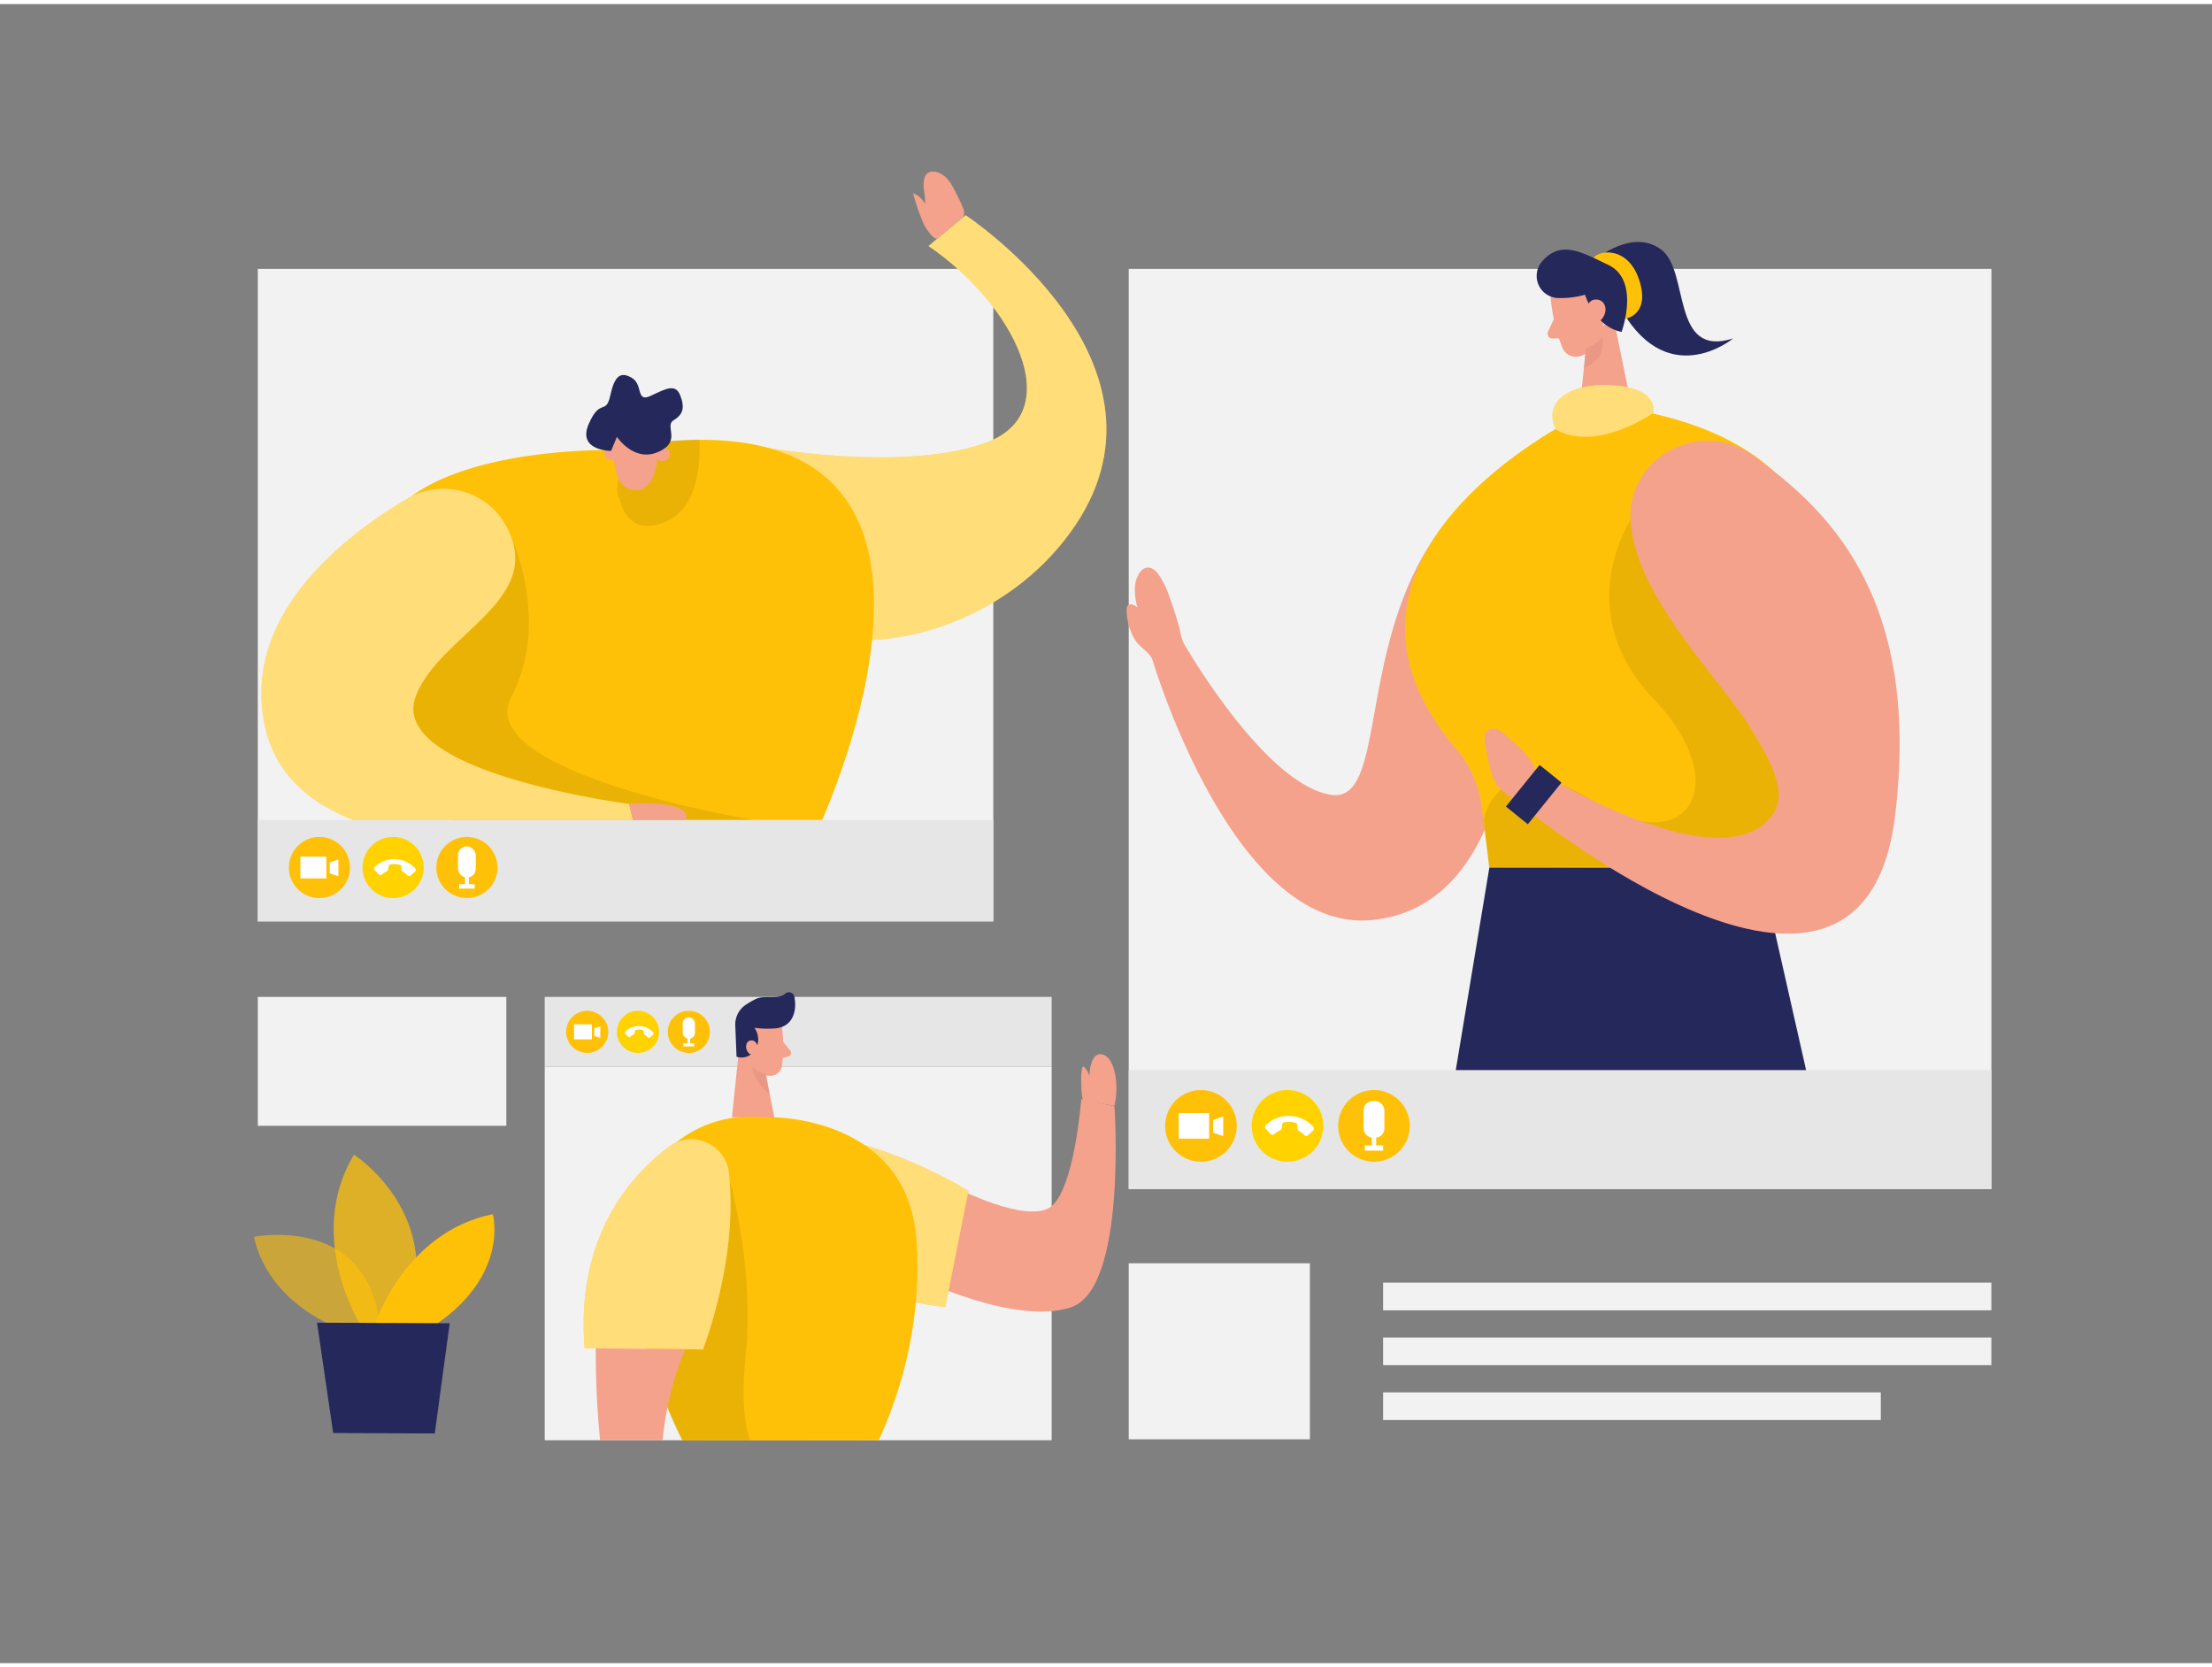 <svg data-name="Layer 1" xmlns="http://www.w3.org/2000/svg" viewBox="0 0 400 300" width="406" height="306" class="illustration styles_illustrationTablet__1DWOa"><rect x="0" y="0" width="400" height="300" fill="#808080" stroke="none"/><path fill="#f2f2f2" d="M46.62 47.88h133v117.99h-133z"/><path fill="#e6e6e6" d="M46.62 147.54h133v18.33h-133z"/><circle cx="57.76" cy="156.13" r="5.53" fill="#ffc107"/><circle cx="71.09" cy="156.13" r="5.53" fill="#ffd200"/><path d="M73.66 157.53a3.19 3.19 0 00-.8-.62.46.46 0 01-.23-.39l-.09-.78a3.46 3.46 0 00-2.2-.08l-.13.76a.46.46 0 01-.26.39 3 3 0 00-.84.57.44.44 0 01-.63 0l-.7-.75a.46.46 0 010-.64 5.15 5.15 0 017.26.25.44.44 0 010 .63l-.75.7a.44.44 0 01-.63-.04z" fill="#fff"/><circle cx="84.43" cy="156.13" r="5.53" fill="#ffc107"/><path fill="#fff" d="M54.32 154.16h4.69v3.94h-4.69zM61.19 157.71l-1.56-.52v-1.98l1.56-.52v3.02z"/><rect x="82.82" y="152.31" width="3.21" height="5.64" rx="1.6" fill="#fff"/><path fill="#fff" d="M84.09 157.42h.68v1.9h-.68z"/><path fill="#fff" d="M83.02 159.14h2.82v.8h-2.82z"/><path fill="#f2f2f2" d="M204.11 47.88h156v166.4h-156z"/><path fill="#e6e6e6" d="M204.11 192.77h156v21.5h-156z"/><circle cx="217.17" cy="202.85" r="6.48" fill="#ffc107"/><circle cx="232.82" cy="202.85" r="6.48" fill="#ffd200"/><path d="M235.83 204.49a3.66 3.66 0 00-.94-.73.52.52 0 01-.27-.45l-.1-.92a4.1 4.1 0 00-2.59-.09l-.15.89a.55.55 0 01-.3.46 3.8 3.8 0 00-1 .66.52.52 0 01-.74 0l-.82-.88a.53.53 0 010-.75 6 6 0 018.52.29.51.51 0 010 .74l-.87.82a.52.52 0 01-.74-.04z" fill="#fff"/><circle cx="248.46" cy="202.85" r="6.48" fill="#ffc107"/><path fill="#fff" d="M213.15 200.54h5.5v4.62h-5.5zM221.2 204.7l-1.82-.61v-2.32l1.82-.61v3.54z"/><rect x="246.58" y="198.37" width="3.76" height="6.62" rx="1.64" fill="#fff"/><path fill="#fff" d="M248.06 204.36h.8v2.23h-.8z"/><path fill="#fff" d="M246.8 206.38h3.31v.94h-3.31z"/><path fill="#f2f2f2" d="M98.5 192.17h91.67v67.53H98.5z"/><path fill="#e6e6e6" d="M98.5 179.53h91.67v12.64H98.5z"/><circle cx="106.18" cy="185.85" r="3.81" fill="#ffc107"/><circle cx="115.37" cy="185.85" r="3.81" fill="#ffd200"/><path d="M117.14 186.82a2.05 2.05 0 00-.55-.43.3.3 0 01-.16-.27l-.06-.54a2.4 2.4 0 00-1.52-.05l-.09.52a.29.29 0 01-.18.27 2.22 2.22 0 00-.57.39.31.31 0 01-.44 0l-.48-.52a.3.3 0 010-.43 3.54 3.54 0 015 .16.31.31 0 010 .44l-.51.48a.31.31 0 01-.44-.02z" fill="#fff"/><circle cx="124.56" cy="185.85" r="3.81" fill="#ffc107"/><path fill="#fff" d="M103.81 184.49h3.23v2.72h-3.23zM108.55 186.94l-1.08-.35v-1.37l1.08-.36v2.08z"/><rect x="123.46" y="183.22" width="2.21" height="3.89" rx="1.11" fill="#fff"/><path fill="#fff" d="M124.33 186.74h.47v1.31h-.47z"/><path fill="#fff" d="M123.59 187.93h1.94v.55h-1.94z"/><path fill="#f2f2f2" d="M204.11 227.7h32.76v31.83h-32.76zM250.11 231.2H360.1v5H250.11zM250.11 241.12H360.1v5H250.11zM250.11 251.04h90v5h-90z"/><path d="M63.41 240.24S49 236.31 45.9 222.92c0 0 22.29-4.51 22.92 18.5z" fill="#ffc107" opacity=".58"/><path d="M65.18 238.81S55.12 222.92 64 208.06c0 0 17 10.76 9.42 30.78z" fill="#ffc107" opacity=".73"/><path d="M67.77 238.82s5.31-16.78 21.36-20c0 0 3 10.9-10.39 20z" fill="#ffc107"/><path fill="#24285b" d="M57.33 238.44l2.92 19.95 18.37.08 2.7-19.93-23.99-.1z"/><path d="M137.32 80s25.45 4.81 40.78-.62 5.15-25.21-10.2-35.63l6.71-5.58s41.15 27.1 18.83 57.53-77 24.79-56.12-15.7z" fill="#ffc107"/><path d="M137.32 80s25.45 4.81 40.78-.62 5.15-25.21-10.2-35.63l6.71-5.58s41.15 27.1 18.83 57.53-77 24.79-56.12-15.7z" fill="#fff" opacity=".46"/><path d="M81.68 147.54h67c6.08-14.24 26.25-68.9-22.14-68.75a82.36 82.36 0 00-11.78 1c-1.63.24-3.32.53-5.08.87 0 0-45.9-.74-41.6 23.73 3.26 18.43 10.33 35.76 13.6 43.15z" fill="#ffc107"/><path d="M121 93.3c-7.67 3.84-8.94-3.83-8.94-3.83-1.34-1.94.4-6.21 2.66-9.72a82.36 82.36 0 0111.78-1c.19 4.79-.5 12.05-5.5 14.55z" opacity=".08"/><path d="M110.5 80.8a28.34 28.34 0 01.8 3.27c.26 1.51 1.07 3.71 3.54 3.82 3.81.16 4-5.84 4-5.84s1.56-5.83-2.57-6c-3.74-.19-7.21-.2-5.77 4.75z" fill="#f4a28c"/><path d="M118.61 82.32s0-1.82 1.52-2 1.42 3.31-1.52 2zM111.63 82.29s.3-1.79-1.22-2.16-1.89 3.02 1.22 2.16z" fill="#f4a28c"/><path d="M86.6 147.54h49.66s-51-8.49-43.81-22.2 0-28.95 0-28.95l-23.29 15.23 3.71 25z" opacity=".08"/><path d="M110.5 80.8s-6.13 0-4.06-4.82 3.12-1.57 3.91-5.17 1.84-4.43 3.91-3.22.69 4.51 3.38 3.26 4.5-2.33 5.37-.08.49 3.45-1.22 4.5 1.59 3.8-2.78 5.72-7.45-2.73-7.45-2.73z" fill="#24285b"/><path d="M63.88 147.54h50.57l-.69-2.9S70.1 139 75.15 125.27c4.2-11.45 24.16-17.49 16.14-31.33a12.92 12.92 0 00-17.78-4.43c-11.91 7.09-30.42 21.68-25.4 41.88 2.02 8.12 8.08 13.14 15.77 16.15z" fill="#ffc107"/><path d="M63.88 147.54h50.57l-.69-2.9S70.1 139 75.15 125.27c4.2-11.45 24.16-17.49 16.14-31.33a12.92 12.92 0 00-17.78-4.43c-11.91 7.09-30.42 21.68-25.4 41.88 2.02 8.12 8.08 13.14 15.77 16.15z" fill="#fff" opacity=".46"/><path d="M169.6 42.35c-.71.58-2.36-2.13-2.53-2.52a37.1 37.1 0 01-1.95-5.63 4.12 4.12 0 012.15 1.94c.14-1.59-.58-3.25-.06-4.76a1.4 1.4 0 011.42-1.08c1.73-.05 3.08 1.5 3.83 3.06a35.92 35.92 0 011.77 3.71c.4 1.17-.21 1.58-1.08 2.32-1.15 1-2.37 1.97-3.55 2.96zM123.82 147.54a.84.84 0 00.19-1.18c-1.65-2.47-10.25-1.72-10.25-1.72l.69 2.9z" fill="#f4a28c"/><path fill="#f2f2f2" d="M46.62 179.53h44.94v23.31H46.62z"/><path d="M172.79 214s12.75 6.55 17.12 3.55 5.62-19.55 5.62-19.55l6 1.32s2.3 32.91-7.82 36.32-27.82-5.32-27.82-5.32z" fill="#f4a28c"/><path d="M138 214c4.2 8.35 13.41 19.55 32.95 21.61l4.18-21s-14.86-9.39-30.58-10.55A6.85 6.85 0 00138 214z" fill="#ffc107"/><path d="M138 214c4.2 8.35 13.41 19.55 32.95 21.61l4.18-21s-14.86-9.39-30.58-10.55A6.85 6.85 0 00138 214z" fill="#fff" opacity=".46"/><path d="M195.82 198c-.29-.07-.59-6.43.18-5.84a3.52 3.52 0 011 1.77s0-4.5 2.32-4 3.11 5.68 2.19 9.32l-5.69-1.05M141.39 185a26.21 26.21 0 010 7.08 2.14 2.14 0 01-2.52 1.68 4.74 4.74 0 01-3.88-3.36l-1.47-3.64a3.83 3.83 0 011.46-4.17c2.34-1.89 6.18-.21 6.41 2.41z" fill="#f4a28c"/><path fill="#f4a28c" d="M133.81 187.39l-1.45 13.88 7.71.25-2.04-10.2-4.22-3.93z"/><path d="M140.35 185.21a17.6 17.6 0 01-3.94-.1 3.56 3.56 0 01.21 3.9 2.89 2.89 0 01-3.43 1.33l-.22-5.46a4.31 4.31 0 012-4 15.19 15.19 0 011.77-1c1.54-.72 3.9.21 5.26-.93a1 1 0 011.66.59c.33 1.65.18 4.28-2 5.31a4.39 4.39 0 01-1.31.36z" fill="#24285b"/><path d="M137.07 188.85s-.12-1.63-1.35-1.44-1.06 2.56.62 2.69zM141.63 187.65l1.27 1.57a.69.69 0 01-.37 1.1l-1.61.39z" fill="#f4a28c"/><path d="M138.57 193.53a5.06 5.06 0 01-2.57-1.35 8 8 0 003.18 4.91z" fill="#ce8172" opacity=".31"/><path d="M158.89 259.7c2.61-5.57 8.2-19.75 6.79-36.64-1.82-21.85-25.82-21.75-25.82-21.75l-3.42-.11a21.24 21.24 0 00-20.77 13.8c-5.45 15.1 3.58 36.27 7.75 44.74z" fill="#ffc107"/><path d="M123.33 259.7h12.3c-.92-2.64-1.63-7.27-.79-15.2 1.69-15.72-2.91-31.95-2.91-31.95-17.53.64-12.21 37.91-11.22 41.23a39.71 39.71 0 002.62 5.92z" opacity=".08"/><path d="M120.84 206.69c-7.43 5.67-16.72 16.79-15.12 36.37l21.39.22s6.47-16.34 4.69-32a6.84 6.84 0 00-10.96-4.59z" fill="#ffc107"/><path d="M120.84 206.69c-7.43 5.67-16.72 16.79-15.12 36.37l21.39.22s6.47-16.34 4.69-32a6.84 6.84 0 00-10.96-4.59z" fill="#fff" opacity=".46"/><path d="M119.82 259.7a57.52 57.52 0 014.06-16.45l-16.14-.17a157.77 157.77 0 00.78 16.62z" fill="#f4a28c"/><path d="M288.61 46.09s6.6-5.59 11.8-1.69 1.66 19.69 13 16.06c0 0-12.29 10.19-20.89-6.45z" fill="#24285b"/><path d="M293.88 56.91s4.49-.63 2.63-6.75-6.93-5.9-8.38-4.29z" fill="#ffc107"/><path d="M280.46 53.6a33.31 33.31 0 002.1 8.64 2.69 2.69 0 003.59 1.28 6 6 0 003.72-5.26l.69-4.9a4.81 4.81 0 00-3.05-4.64c-3.37-1.56-7.51 1.65-7.05 4.88z" fill="#f4a28c"/><path fill="#f4a28c" d="M291.66 56.09l3.48 17.19-9.61 1.24 1.29-12.68 4.84-5.75zM281 56.93l-1.07 2.31a.86.86 0 00.78 1.22h2.08z"/><path d="M286.79 62.2a6.57 6.57 0 002.93-1.9s1.11 3.67-3.3 5.53z" fill="#ce8172" opacity=".31"/><path d="M291.3 56.17s-.35-2 1.2-2.16 2.07 2.79.06 3.46z" fill="#f4a28c"/><path d="M281.52 53.14a15.57 15.57 0 005.1-.59s1.76 5.78 6.61 6.73c0 0 3.44-9.32-2.4-12.12-4.88-2.34-8.57-4.5-11.94-.66a4 4 0 002.63 6.64z" fill="#24285b"/><path d="M273.45 126.19s-.31 37-25.34 39.44-39.54-46.54-39.69-47c-.37-1.26-2.41-2.42-3.14-3.6a10.54 10.54 0 01-1.55-5.55 1.27 1.27 0 01.13-.61.84.84 0 01.93-.29 2.49 2.49 0 01.9.53 11.27 11.27 0 01-.47-3.51c.07-2.51 2-5.31 4.18-2.61a16.29 16.29 0 012.22 4.62c.65 1.76 1.2 3.57 1.71 5.38a11.47 11.47 0 00.66 2.48s14.53 25.53 26.64 27.51 2.11-37.89 29.37-57.36 3.45 40.57 3.45 40.57zM286.88 55.66s0-2.39 1.9-2.23 2.21 2.92 0 4.28z" fill="#f4a28c"/><path d="M295.14 73.28l-9.61 1.24s-52 25-22.24 60.13a19.88 19.88 0 014.63 10.35l2.7 21.59h39.07s56.43-80.7-14.55-93.31z" fill="#ffc107"/><path d="M294.86 93.27s-10.93 16.56 4.05 32.24 6.29 29.35-10.78 18.61-19.83 3.26-19.83 3.26l1 8.79 26.57-.3 29.44.11 10.36-24.56z" opacity=".08"/><path fill="#24285b" d="M326.6 192.77l-8.27-36.6h-49.01l-6.07 36.6h63.35z"/><path d="M294.86 93.27c-.61-11.54 12.79-18.4 22.15-11.63 12.64 9.15 30.57 24.71 25.68 65.14-5.94 49-67.41-1.79-67.41-1.79l2.54-6.47s33.79 21.12 42.86 7.88c2.79-4.08-1-10.25-3.91-15.14-5.2-8.84-21.17-23.91-21.91-37.99z" fill="#f4a28c"/><path d="M277.58 138.55c-.28-2.13-4-5.24-5.52-6.5a4.36 4.36 0 00-1.55-.94 1.67 1.67 0 00-1.69.4 2.45 2.45 0 00-.28 2c.39 2.42.87 5.65 2.17 7.77.33.54 4.16 3.73 4.57 2.81.71-1.56 1.93-3.35 2.28-5a1.67 1.67 0 00.02-.54z" fill="#f4a28c"/><path d="M298.91 74s1.33-4.15-6.34-5-13.79 2.39-11.27 7.82c0 .02 5.78 4.62 17.61-2.82z" fill="#ffc107"/><path d="M298.91 74s1.33-4.15-6.34-5-13.79 2.39-11.27 7.82c0 .02 5.78 4.62 17.61-2.82z" fill="#fff" opacity=".46"/><path fill="#24285b" d="M276.278 148.308l-3.957-3.201 6.088-7.526 3.957 3.2z"/></svg>